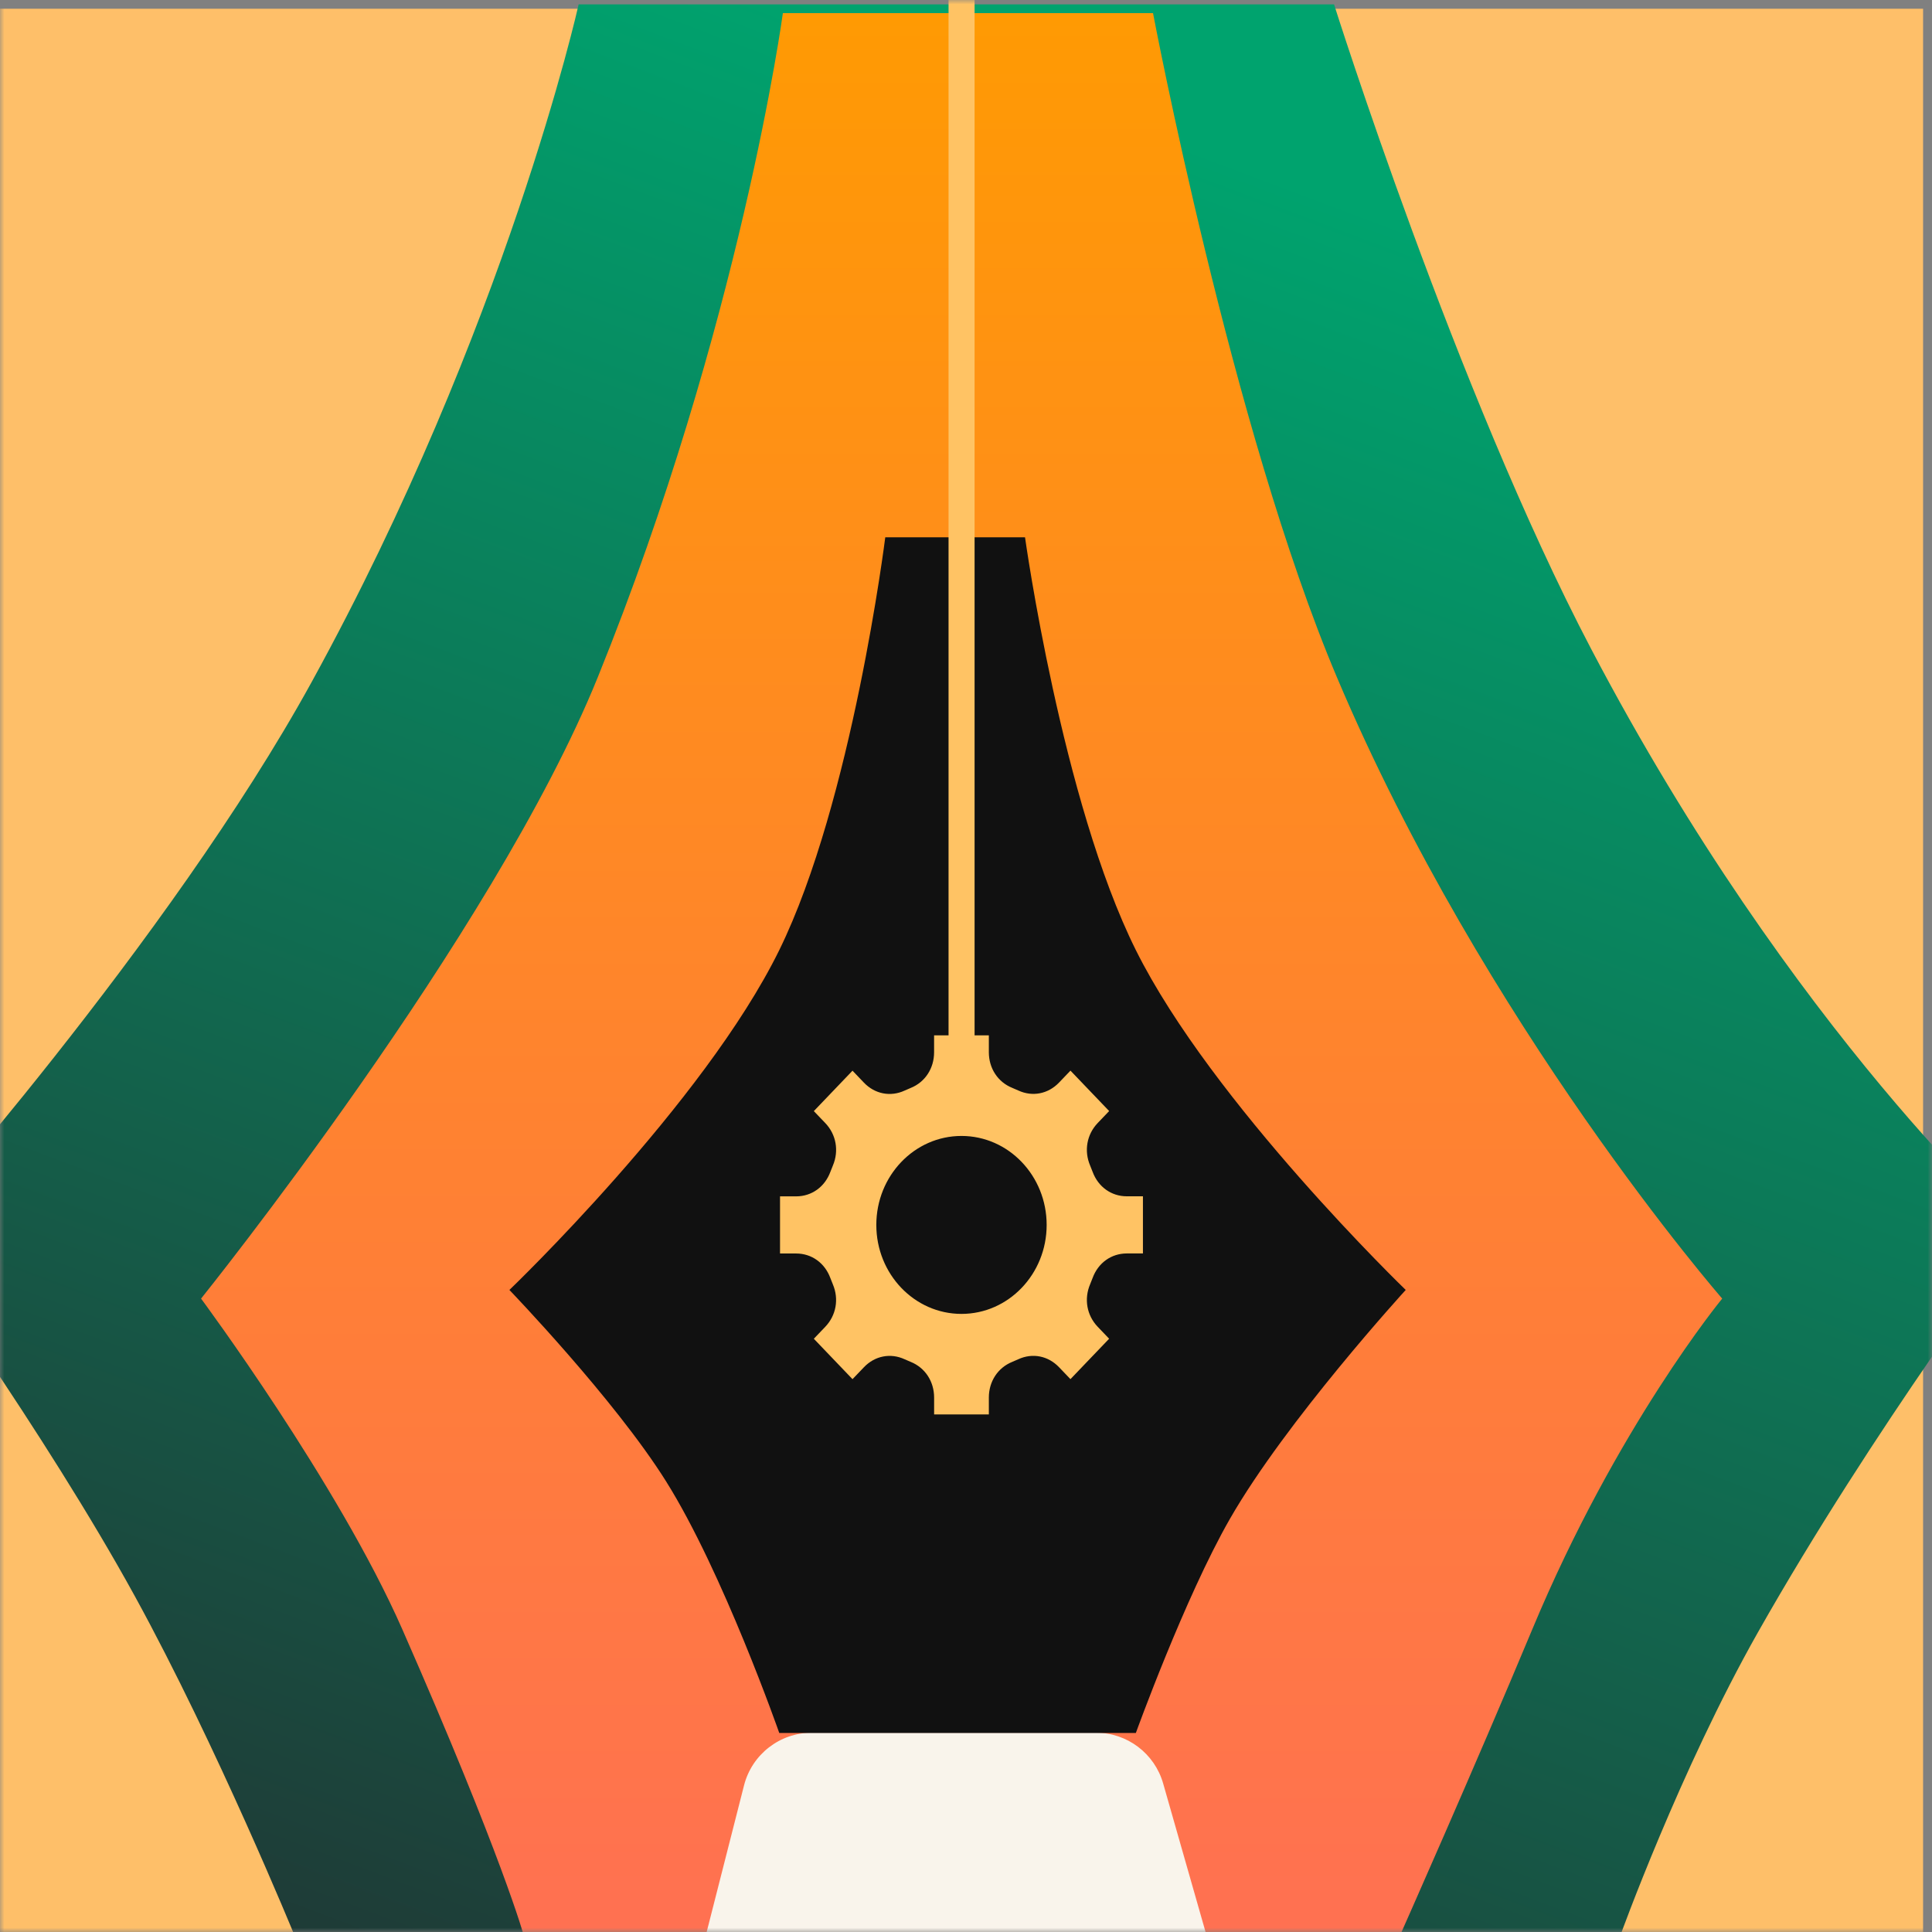 <svg width="221" height="221" viewBox="0 0 221 221" fill="none" xmlns="http://www.w3.org/2000/svg">
<rect x="0" y="0" width="221" height="221" fill="#808080" stroke="none"/>
<mask id="mask0_9642_8469" style="mask-type:alpha" maskUnits="userSpaceOnUse" x="0" y="0" width="221" height="221">
<rect width="221" height="221" fill="#111111"/>
</mask>
<g mask="url(#mask0_9642_8469)">
<rect x="-0.391" y="1" width="220.371" height="222.174" fill="#FEBF69"/>
<path d="M35.656 78.004C57.965 37.405 66.191 0.501 66.191 0.501L152.601 0.5C152.601 0.5 166.575 44.808 182.006 74.224C205.096 118.238 231 141.173 231 141.173C231 141.173 214.3 163.377 201.1 186.7C192.158 202.498 185.313 221.5 185.313 221.5H33.734C33.734 221.5 24.834 199.735 15.432 182.6C5.131 163.825 -11 141.551 -11 141.551C-11 141.551 19.366 107.648 35.656 78.004Z" fill="url(#paint0_linear_9642_8469)"/>
<path d="M68.384 77.459C84.744 37.044 89.552 1.5 89.552 1.5H131.893C131.893 1.5 140.884 49.007 152.922 77.459C169.779 117.303 197 148.546 197 148.546C197 148.546 184.954 163.165 175.274 186.383C168.717 202.109 160.099 221.5 160.099 221.5H59.944C59.944 221.5 57.497 212.486 46.023 186.383C38.679 169.677 23 148.546 23 148.546C23 148.546 56.438 106.969 68.384 77.459Z" fill="url(#paint1_linear_9642_8469)"/>
<path d="M85.11 204.227C86.013 200.683 89.205 198.203 92.862 198.203H125.359C128.932 198.203 132.071 200.572 133.052 204.007L138.187 221.993H80.582L85.11 204.227Z" fill="#F9F4EB"/>
<path d="M89.139 108.684C97.478 91.693 101.265 61.461 101.265 61.461H117.252C117.252 61.461 121.466 91.694 129.93 108.684C138.647 126.181 160.8 147.556 160.8 147.556C160.8 147.556 147.13 162.503 140.679 173.758C135.508 182.781 129.93 198.233 129.93 198.233H89.139C89.139 198.233 82.704 179.831 76.184 169.439C70.284 160.034 58.27 147.556 58.27 147.556C58.27 147.556 80.525 126.236 89.139 108.684Z" fill="#111111"/>
<path fill-rule="evenodd" clip-rule="evenodd" d="M106.853 118.43H113.113V120.362C113.113 122.206 114.142 123.777 115.79 124.44C116.026 124.535 116.258 124.636 116.487 124.742C118.102 125.488 119.895 125.139 121.142 123.834L122.45 122.469L126.875 127.092L125.567 128.459C124.317 129.765 123.983 131.638 124.697 133.322C124.799 133.562 124.895 133.804 124.986 134.05C125.623 135.769 127.128 136.844 128.89 136.844H130.739V143.381H128.89C127.125 143.381 125.62 144.458 124.986 146.178C124.895 146.424 124.799 146.666 124.697 146.906C123.983 148.593 124.317 150.466 125.567 151.771L126.873 153.136L122.448 157.758L121.139 156.391C119.89 155.086 118.099 154.737 116.484 155.483C116.255 155.589 116.023 155.69 115.788 155.785C114.142 156.45 113.113 158.022 113.113 159.866V161.798H106.853V159.866C106.853 158.022 105.822 156.45 104.176 155.785C103.941 155.69 103.711 155.589 103.482 155.486C101.87 154.74 100.074 155.089 98.827 156.394L97.518 157.761L93.093 153.139L94.399 151.774C95.649 150.469 95.983 148.596 95.269 146.912C95.167 146.672 95.071 146.429 94.98 146.184C94.343 144.464 92.838 143.387 91.076 143.387H89.227V136.85H91.076C92.841 136.85 94.346 135.772 94.983 134.056C95.074 133.81 95.17 133.568 95.272 133.328C95.986 131.641 95.651 129.768 94.402 128.465L93.093 127.098L97.518 122.475L98.824 123.843C100.074 125.148 101.867 125.494 103.479 124.751C103.708 124.645 103.941 124.544 104.176 124.449C105.822 123.783 106.85 122.212 106.85 120.371V118.439L106.853 118.43ZM109.983 129.94C115.365 129.94 119.726 134.497 119.726 140.118C119.726 145.738 115.363 150.296 109.983 150.296C104.603 150.296 100.241 145.738 100.241 140.118C100.241 134.497 104.603 129.94 109.983 129.94Z" fill="#FFC364"/>
<rect x="108.504" y="-10.102" width="2.978" height="136.168" fill="#FFC364"/>
</g>
<defs>
<linearGradient id="paint0_linear_9642_8469" x1="110" y1="0.5" x2="10.758" y2="264.138" gradientUnits="userSpaceOnUse">
<stop offset="0.02" stop-color="#00A36E"/>
<stop offset="1" stop-color="#25252B"/>
</linearGradient>
<linearGradient id="paint1_linear_9642_8469" x1="110" y1="1.5" x2="110" y2="277.22" gradientUnits="userSpaceOnUse">
<stop stop-color="#FF9A03"/>
<stop offset="1" stop-color="#FF6666"/>
</linearGradient>
</defs>
</svg>
